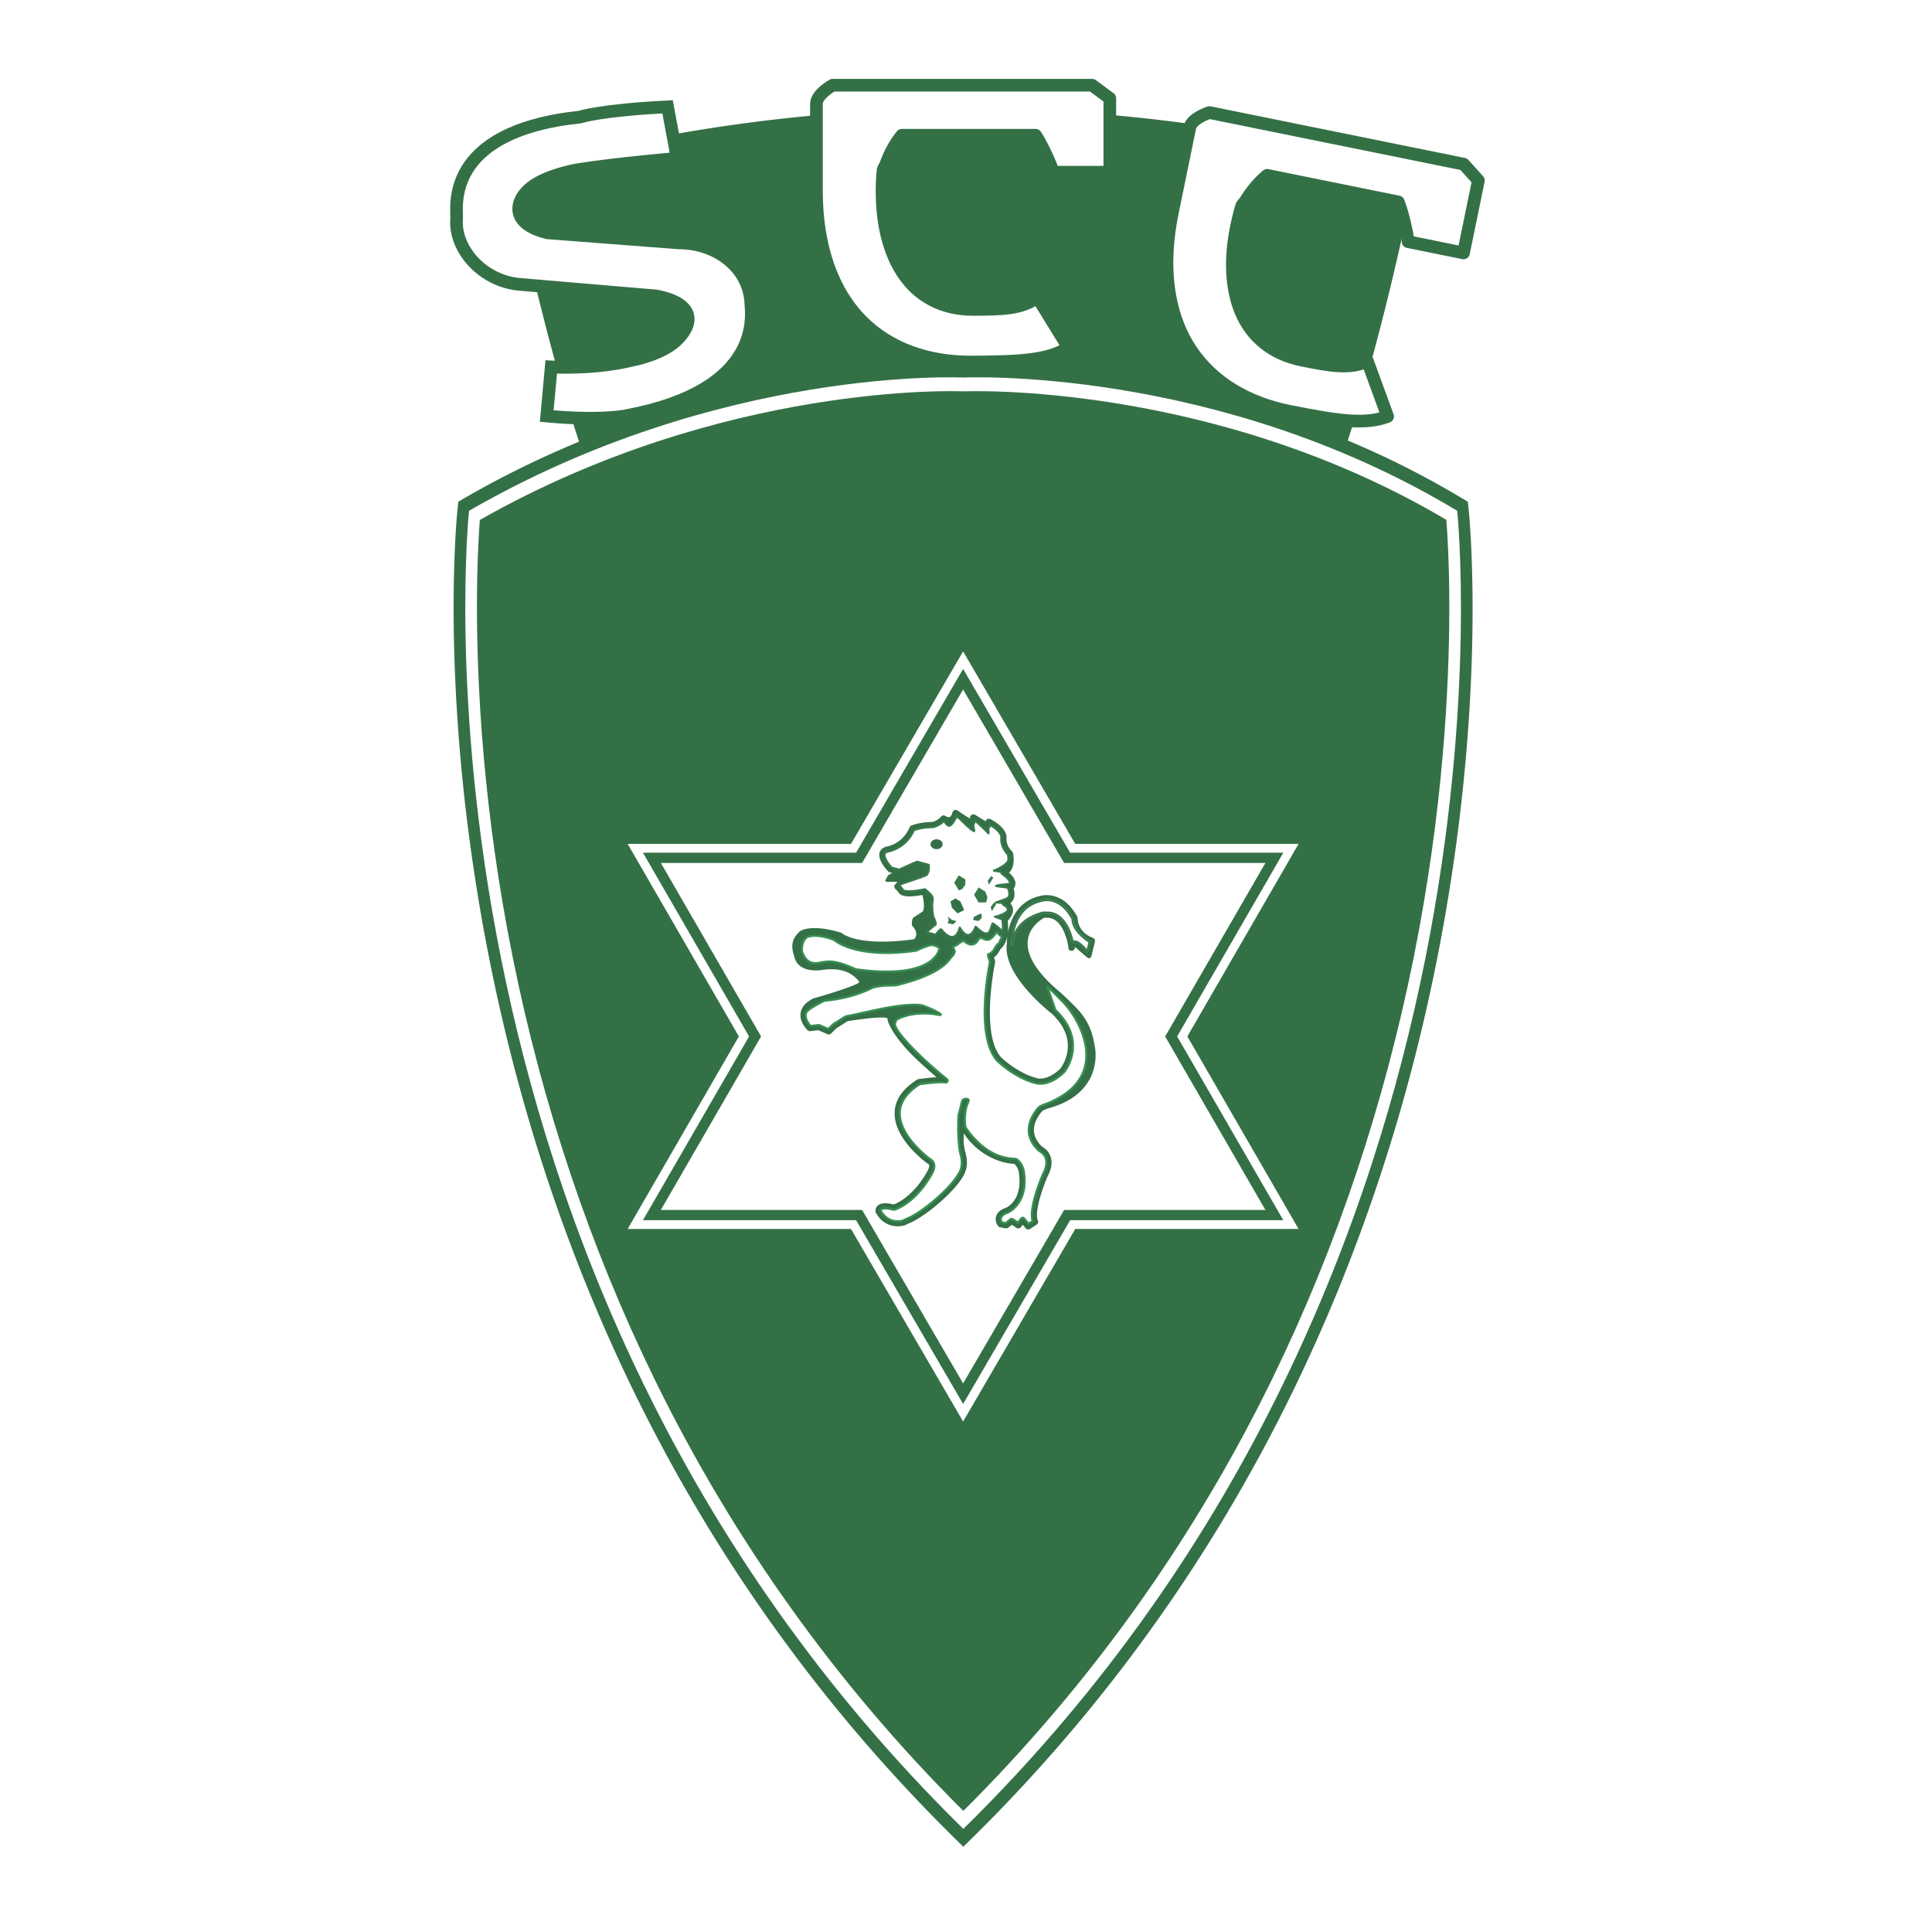 <svg xmlns="http://www.w3.org/2000/svg" width="2500" height="2500" viewBox="0 0 192.756 192.756"><path fill-rule="evenodd" clip-rule="evenodd" fill="#fff" d="M0 0h192.756v192.756H0V0z"/><path fill-rule="evenodd" clip-rule="evenodd" fill="#fff" d="M93.482 117.097h.004v.005h-.004zM93.323 115.653l-.006-.004a.118.118 0 0 0-.019-.011l.025.015zM103.807 108.055l.007.002.006.002-.013-.004z"/><path d="M146.523 50.79l-.076-.727-.547-.33a88.325 88.325 0 0 0-11.432-5.781c3.785-11.622 6.697-26.076 6.635-26.39l-.068-.337-.488-.152c-3.746-1.171-7.518-2.118-11.17-2.885-7.289-1.531-14.092-2.344-19.193-2.774-8.193-.69-13.717-.575-14.087-.566h-.01c-.366-.009-5.668-.123-13.737.566-4.986.426-11.677 1.228-19.018 2.733-3.77.773-7.711 1.731-11.681 2.92l-.503.151-.07.343c-.063.315 2.879 14.865 6.691 26.506a98.446 98.446 0 0 0-11.478 5.654l-.564.326-.078.743c-.082.779-1.94 19.372 3.227 45.171 3.032 15.141 7.877 29.589 14.397 42.944 8.148 16.689 18.951 31.704 32.108 44.627l.73.718.73-.718c13.158-12.923 23.957-27.938 32.101-44.627 6.518-13.355 11.355-27.805 14.379-42.945 5.158-25.797 3.284-44.391 3.202-45.17z" fill-rule="evenodd" clip-rule="evenodd" fill="#347046"/><path d="M46.792 50.963s-7.897 75.308 49.32 131.507c57.218-56.199 49.271-131.507 49.271-131.507-24.066-14.499-49.271-13.294-49.271-13.294s-24.202-1.205-49.32 13.294z" fill-rule="evenodd" clip-rule="evenodd" fill="#fff"/><path d="M96.015 39.044l.024.001h.097l.022-.001c.247-.011 24.807-.99 48.145 12.82.104 1.313.295 4.354.295 8.748 0 7.948-.627 20.311-3.535 34.824-2.98 14.862-7.738 29.043-14.141 42.149-7.848 16.067-18.215 30.556-30.809 43.088-12.595-12.532-22.964-27.021-30.818-43.089-6.406-13.105-11.169-27.287-14.156-42.149-2.928-14.569-3.554-26.971-3.554-34.916 0-4.331.186-7.331.287-8.643 24.342-13.82 47.906-12.843 48.143-12.832z" fill-rule="evenodd" clip-rule="evenodd" fill="#347046"/><path d="M95.654 65.739l-.612 1.047C84.613 84.701 83.946 85.837 84.904 84.198c-.565.002-22.281 0-22.281 0l11.094 19.208-11.094 19.208h22.281l11.186 19.209 11.187-19.209h22.281l-11.094-19.208 11.094-19.208s-21.717.002-22.281 0c-1.234-2.113-.775-1.332-11.187-19.208l-.436.749z" fill-rule="evenodd" clip-rule="evenodd" fill="#fff"/><path d="M85.487 85.199c10.042-17.242 9.499-16.315 10.604-18.208.962 1.647.23.392 10.605 18.208 0 0 19.516-.004 21.121 0l-10.518 18.207 10.518 18.208c-1.605.004-21.121 0-21.121 0s-9.799 16.829-10.605 18.208c-.805-1.379-10.604-18.208-10.604-18.208s-19.518.004-21.121 0l10.517-18.208-10.517-18.207c1.603-.004 21.121 0 21.121 0z" fill-rule="evenodd" clip-rule="evenodd" fill="#378e52"/><path d="M95.981 66.928C84.914 85.931 84.385 86.845 85.414 85.074H64.147s10.518 18.208 10.589 18.333L64.147 121.74h21.267l10.677 18.334 10.677-18.334h21.268l-10.59-18.333 10.59-18.333h-21.268c-1.098-1.897-.564-.969-10.677-18.334l-.11.188z" fill-rule="evenodd" clip-rule="evenodd" fill="#347046"/><path d="M86.011 86.1c8.512-14.62 8.214-14.113 10.079-17.308 1.074 1.839.507.865 10.08 17.308 0 0 17.916-.005 20.078 0l-9.998 17.307 9.998 17.308c-2.162.006-20.078 0-20.078 0s-8.994 15.45-10.08 17.308c-1.084-1.857-10.079-17.308-10.079-17.308s-17.916.006-20.077 0l9.997-17.308L65.935 86.1c2.16-.006 20.076 0 20.076 0z" fill-rule="evenodd" clip-rule="evenodd" fill="#fff"/><path d="M95.242 80.823a.326.326 0 0 0-.209.224c-.071.259-.179.431-.296.472-.143.049-.337-.058-.4-.103a.331.331 0 0 0-.454.06c-.327.404-.8.517-.883.534-1.244.007-2.042.34-2.076.354a.326.326 0 0 0-.175.177c-.688 1.662-2.212 1.907-2.276 1.917l-.038.008c-.456.124-.62.395-.677.6a.878.878 0 0 0-.03.232c0 .689.738 1.493.885 1.646a.337.337 0 0 0 .148.089l.267.076c-.396.147-.476.278-.557.464a.738.738 0 0 1-.101.18l-.057.074.043.083c.045.086.101.083.285.076.568-.025.794-.005.88.021-.019.037-.07.104-.206.228-.056.053-.094.087-.094.155 0 .111.059.336.226.394.052.067.243.321.243.321.34.451 1.429.358 2.337.186.101.397.154.748.154 1.038 0 .412-.1.583-.13.625l-.867.549a.335.335 0 0 0-.141.187 1.6 1.6 0 0 0-.069.417c0 .15.038.268.114.352.216.238.326.479.326.714 0 .249-.12.435-.196.529-5.614.789-7.189-.571-7.205-.585a.333.333 0 0 0-.135-.078c-3.06-.901-4.029-.166-4.129-.079l-.065.078c-.929.9-.635 1.777-.397 2.554.462 1.515 2.553 1.207 2.659 1.191.481-.07 1.381-.182 2.291.104a3.161 3.161 0 0 1 1.461 1.014c.019.023.013.064.009.081a.167.167 0 0 1-.065.103c-1.145.593-4.445 1.515-4.479 1.523l-.065.026c-.733.383-1.146.871-1.224 1.45-.124.919.677 1.677.711 1.708a.331.331 0 0 0 .267.086l.79-.098.908.4a.336.336 0 0 0 .368-.067l.525-.522 1.119-.708c1.501-.23 3.231-.467 3.972-.316.01.67 1.042 2.315 2.718 3.932a49.921 49.921 0 0 0 2.192 1.974c-.83.048-1.769.188-1.814.194s-.089.022-.128.048c-1.455.92-2.209 2.023-2.246 3.281l-.001.094c0 2.619 3.126 4.885 3.259 4.979l.046.028c.094.047.12.099.131.14a.314.314 0 0 1 .012.091c0 .176-.102.403-.166.506l-.008.014c-1.381 2.472-2.975 3.181-3.364 3.322-.78-.192-1.305-.154-1.6.119a.685.685 0 0 0-.211.613l.036.098c1.043 1.863 2.875 1.252 2.894 1.245a.64.64 0 0 0 .039-.016l.29-.146c1.522-.574 4.518-3.032 5.51-4.774.231-.406.349-.851.349-1.321 0-.433-.097-.803-.162-1.048l-.039-.155a4.901 4.901 0 0 1-.131-1.074c0-.228.01-.442.028-.617 1.533 2.299 3.845 2.988 5.023 3.025.1.045.389.461.436.741.059.347.09.682.09.993 0 2.062-1.295 2.623-1.35 2.646l.01-.003c-.543.183-.877.465-.994.839a.963.963 0 0 0-.045.288c0 .373.207.659.23.69a.34.34 0 0 0 .201.126l.551.109a.331.331 0 0 0 .271-.065l.361-.288.459.305a.332.332 0 0 0 .443-.068l.188-.233c.117.142.291.348.291.348a.33.33 0 0 0 .438.063l.66-.438a.322.322 0 0 0 .117-.409 1.347 1.347 0 0 1-.09-.542c0-1.033.611-2.824 1.084-3.898v-.001c.246-.47.373-.915.373-1.322 0-.209-.033-.411-.098-.6a1.836 1.836 0 0 0-.848-.996c-.541-.517-.816-1.078-.816-1.669 0-.759.445-1.431.816-1.862.066-.075.355-.219.764-.335 2.852-.81 3.924-2.435 4.322-3.655a5.206 5.206 0 0 0 .252-1.605c0-.488-.066-.814-.082-.881-.391-2.519-1.414-3.482-2.961-4.939l-.402-.381-.018-.015c-2.203-1.831-3.32-3.489-3.32-4.929 0-.11.008-.221.02-.328.164-1.337 1.332-2.074 1.645-2.248l.18.011h.037c1.758-.093 2.182 2.855 2.186 2.885a.329.329 0 1 0 .644.034c.191.107 1.291 1.153 1.412 1.125a.327.327 0 0 0 .248-.243l.346-1.413a.327.327 0 0 0-.203-.386c-1.535-.575-1.523-1.886-1.521-1.941a.357.357 0 0 0-.039-.161c-1.381-2.583-3.389-2.156-3.574-2.109-2.512.501-3.195 2.689-3.379 3.93.041-.262.059-.523.059-.758 0-.285-.02-.52-.037-.665.344-.375.521-.734.521-1.068 0-.07-.008-.14-.021-.207a.986.986 0 0 0-.25-.459c.154-.135.27-.293.338-.474.057-.145.084-.304.084-.471 0-.213-.045-.401-.09-.541a.845.845 0 0 0 .18-.501l-.002-.065c-.031-.4-.338-.755-.637-1.009.379-.361.465-.904.465-1.317 0-.34-.055-.604-.061-.634a.333.333 0 0 0-.09-.163c-.514-.511-.57-1.002-.57-1.189l.004-.068.008-.131c0-1.014-1.453-1.766-1.619-1.849a.339.339 0 0 0-.287-.005.325.325 0 0 0-.182.219s0 .002-.002.002l-1.047-.641a.336.336 0 0 0-.305-.021.328.328 0 0 0-.192.236l-.029.147c-.416-.227-1-.63-1.214-.786a.333.333 0 0 0-.308-.048zm5.279 12.464a5.844 5.844 0 0 0-.066.827v.042a2.935 2.935 0 0 0-.033.427c0 2.928 4.045 6.185 4.539 6.572 1.047 1.001 1.578 2.074 1.578 3.191 0 .198-.018.401-.051.602a3.98 3.98 0 0 1-.693 1.666c-1.32 1.27-2.291.97-2.33.957l-.02-.007c-1.93-.504-3.486-1.995-3.588-2.095-.725-.834-1.094-2.341-1.094-4.478 0-2.511.518-4.947.521-4.972l.008-.068-.018-.105s-.066-.2-.107-.319c.33-.237.549-.641.643-.839.424-.334.626-.868.711-1.401z" fill-rule="evenodd" clip-rule="evenodd" fill="#347046"/><path fill-rule="evenodd" clip-rule="evenodd" d="M95.242 80.823z"/><path d="M100.967 94.192a.102.102 0 0 0 .002-.035c0-.009-.029-.944.338-1.94.482-1.31 1.395-2.105 2.709-2.364l.016-.004c.07-.02 1.732-.459 2.971 1.819.014.289.031 1.196 1.703 2.312l-.225.919c-.717-.816-1.051-1.063-1.449-.945-.004 0-.008.002-.01.003-.203-.917-.859-2.987-2.631-2.904l-.266-.016a.187.187 0 0 0-.092.018c-.072.035-2.988.619-2.988 3.247" fill="none" stroke="#fff" stroke-width=".181" stroke-miterlimit="2.613"/><path d="M104.002 89.749c-1.359.267-2.299 1.085-2.795 2.433a5.83 5.83 0 0 0-.346 1.912l.002.066v.002l-.002.015.084.014c-.002.038-.008.074-.008.114h.213c0-2.132 1.996-2.898 2.855-3.129l.074-.022.037-.008.268.016c1.705-.079 2.338 1.947 2.533 2.822l.023.11.119-.036c.332-.098.633.107 1.338.914l.137.154.291-1.189-.062-.041c-1.607-1.073-1.643-1.935-1.654-2.218l-.002-.024-.012-.033c-1.279-2.356-3.019-1.893-3.093-1.872z" fill-rule="evenodd" clip-rule="evenodd" fill="#38794c"/><path d="M101.406 92.253c.469-1.273 1.355-2.046 2.631-2.296l.023-.006c.066-.019 1.641-.434 2.838 1.75.014.319.082 1.227 1.688 2.323l-.162.659c-.557-.62-.922-.907-1.322-.845-.229-.97-.922-2.973-2.715-2.889l-.256-.016-.145.029a.459.459 0 0 0-.037.009c-.719.193-2.191.748-2.77 2.108.051-.257.122-.538.227-.826z" fill-rule="evenodd" clip-rule="evenodd" fill="#fff"/><path fill-rule="evenodd" clip-rule="evenodd" fill="#f9dc30" d="M106.998 91.616h.005v.005h-.005z"/><path d="M100.793 88.144v-.029c-.029-.364-.588-.783-.801-.914a.182.182 0 0 1-.088-.155c0-.007 0-.014.002-.021.008-.07-.803-.146-.734-.168.488-.161 1.445-.69 1.445-1.109 0-.216-.025-.398-.039-.479-.604-.625-.68-1.248-.68-1.51 0-.076.006-.122.008-.129.002-.022.004-.044.004-.067 0-.504-.693-1.019-1.135-1.279l-.051.208c-.016.057-.055.103-.109.125s.057.548.006.518c0 0-1.061-1.074-1.379-1.27l-.059.291c-.01.049-.039.092-.082.119s.137.653.088.642c-.366-.091-1.373-1.232-1.747-1.493-.125.302-.441.866-.677.946-.286.098-.43-.37-.593-.454-.47.489-1.076.6-1.104.604-.01.002-.02.002-.03.002-.967 0-1.648.218-1.848.291-.792 1.809-2.457 2.124-2.626 2.151-.263.073-.299.199-.311.241a.363.363 0 0 0-.013.101c0 .358.409.928.712 1.253l.715.203c.108.027 1.868-.881 1.903-.779.012.036 1.102.286 1.102.329 0 .322.043.614-.221.986.147 0-2.829.993-2.829.993.058 0 .112.026.147.073l.331.438c.155.205 1.225.13 2.126-.069.094-.021.142.065.216.126.891.739.56.806.56 1.396 0 .657.116 1.201.11 1.205 0 0 .327.699.221.767-.004.015.003.017.011.014-.05.034-.248.186-.893.753-.071.062.845.206.845.292.001.118.464-.641.625-.547.012.007 1.285 1.789 1.835-.183.012-.039.845 1.716 1.58-.073.043-.105 1.176 1.387 1.506.183a3.64 3.64 0 0 1 .184-.511c.055-.127 1.064.84 1.064.84-.037-.183-.021-.136-.021-.452 0-.422-.051-.747-.051-.754a.135.135 0 0 1-.004-.028c0-.048-.781-.292-.732-.299.479-.073 1.271-.433 1.271-.663a.362.362 0 0 0-.01-.094c-.061-.284-.404-.414-.408-.416-.07-.026-.119-.17-.119-.171 0-.074-.693-.052-.623-.08.268-.106 1.18-.354 1.26-.559a.818.818 0 0 0 .051-.292c0-.277-.117-.518-.119-.521a.195.195 0 0 1-.018-.081c0-.052-1.217-.154-1.174-.189.138-.125 1.4-.177 1.4-.252z" fill-rule="evenodd" clip-rule="evenodd" fill="#fff"/><path d="M95.344 81.381c-.155.373-.451.831-.613.886-.104.035-.187-.067-.301-.228-.066-.092-.129-.179-.209-.22l-.07-.037-.055.058c-.454.472-1.039.572-1.045.574l-.013.001c-.989 0-1.692.227-1.884.296l-.043.016-.019.042c-.768 1.753-2.366 2.06-2.545 2.089-.225.062-.354.167-.396.317l-.017.129c0 .418.466 1.03.741 1.325l.02.022.744.211c.077.02.195-.027.904-.355.355-.164.882-.407.996-.424.062.028.187.063.5.146.18.047.429.113.528.148v.054l.001.115c0 .221-.024.427-.196.676-.192.091-1.788.634-2.783.966l.034.206c.024 0 .047.011.062.031l.331.438c.245.325 1.732.082 2.234-.029.011-.002.024.007.066.049l.06.056c.478.397.58.574.58.76 0 .059-.01.119-.022.186l-.037.368c0 .538.078 1.007.103 1.162l.01.064.007.023c.116.249.232.559.232.654v.006c-.077.072-.297.247-.867.749l-.048.042.011.071c.022.09.108.114.466.203.121.03.308.077.379.107v.022l.075.037c.089.03.137-.029.279-.205.079-.098.256-.314.334-.348.241.316.733.83 1.226.732.291-.057.516-.33.681-.787.158.24.463.633.848.602.285-.023.53-.279.745-.757l.074.062c.262.238.701.636 1.076.527.193-.055.334-.235.414-.532 0 0 .098-.269.148-.411.158.091.572.451.924.788l.207.197-.051-.534.002-.191c0-.437-.053-.771-.053-.774 0 .001 0 .001 0 0v-.009c0-.094-.068-.125-.49-.276.451-.138 1.029-.414 1.029-.686l-.014-.118c-.068-.315-.404-.463-.471-.49-.018-.011-.047-.067-.059-.105l.004.032c0-.091-.078-.126-.219-.145.514-.178.789-.303.85-.456a.91.91 0 0 0 .057-.331c0-.307-.129-.568-.131-.57h.002l-.008-.032c0-.117-.059-.128-.684-.205.09-.01.176-.021.25-.028.561-.062.662-.074.662-.203l-.002-.036c-.039-.493-.842-.992-.85-.997a.077.077 0 0 1-.039-.065c.002-.007.002-.014.002-.021 0-.119-.146-.154-.475-.206.488-.226 1.188-.652 1.188-1.073l-.045-.534-.025-.018c-.586-.608-.648-1.208-.648-1.437l.006-.114.006-.082c0-.607-.83-1.16-1.188-1.37l-.123-.072-.086.346a.074.074 0 0 1-.047.052c-.061.026-.08.078-.08.169 0 .046.008.114.014.184-.322-.32-.965-.946-1.209-1.097l-.131-.079-.088.439a.087.087 0 0 1-.035.05c-.039.024-.055.058-.055.118 0 .068.02.17.055.333 0 0 .01.049.016.091-.239-.159-.613-.517-.907-.801-.269-.26-.5-.485-.65-.59l-.108-.076-.049.127z" fill-rule="evenodd" clip-rule="evenodd" fill="#38794c"/><path d="M94.799 82.467c.262-.089.547-.591.684-.878.138.115.325.296.523.487.53.514.923.882 1.158.941l.057.014.047-.042c.025-.024.037-.05.037-.096 0-.058-.02-.146-.051-.302l-.053-.292c.035-.039.076-.074.086-.125l.027-.127c.396.314 1.223 1.15 1.23 1.16l.061.061.078-.045c.043-.026.057-.062.057-.129 0-.046-.006-.108-.016-.192l-.016-.227a.285.285 0 0 0 .119-.158s.006-.029.016-.063c.484.306.961.732.961 1.107l-.004.053-.008.143c0 .251.068.899.682 1.553l.037.436c0 .316-.834.831-1.373 1.009l-.08.026.004.085c.008.093.051.1.328.143.125.019.34.053.42.079a.28.28 0 0 0 .125.202c.225.137.67.498.732.787a7.885 7.885 0 0 1-.453.059c-.539.06-.801.096-.893.173l-.053.045.02.068c.025.083.037.084.605.154.201.025.488.06.584.083l.01.048c.002.003.109.223.109.475a.714.714 0 0 1-.045.255c-.051.112-.678.32-.912.398l-.373.13.016.09c.016.092.072.094.283.102.102.004.295.012.365.029.027.07.08.166.166.198.01.004.293.119.342.339l.008.072c-.008.125-.66.479-1.182.559l-.082.012-.01.083-.002.026c0 .067.045.083.33.184.123.044.336.121.412.158.006.042.047.337.047.723l-.002.184c-.768-.713-.893-.695-.941-.686l-.059.012-.031.061-.189.525c-.061.222-.15.351-.268.385-.262.075-.66-.287-.875-.481-.152-.137-.203-.183-.277-.167l-.055.012-.027.056c-.189.465-.405.72-.62.738-.216.018-.461-.192-.729-.625-.042-.068-.073-.116-.145-.106l-.069.01-.019.067c-.143.51-.341.793-.59.842-.28.055-.671-.2-1.048-.681l-.012-.016-.031-.026c-.177-.103-.389.16-.594.414l-.081.095a2.71 2.71 0 0 0-.437-.13 8 8 0 0 1-.22-.057c.583-.51.738-.624.763-.641.021-.022.058-.051.058-.149 0-.116-.054-.332-.249-.75a.349.349 0 0 0-.005-.044c-.024-.15-.1-.607-.1-1.127l.034-.332c.014-.084.025-.16.025-.234 0-.246-.124-.468-.657-.911l-.044-.042c-.054-.054-.135-.135-.263-.107-1.044.231-1.931.225-2.019.109l-.316-.419c2.094-.699 2.572-.869 2.67-.963v.002l.001-.003a.07.07 0 0 0 .023-.039c.188-.287.217-.534.217-.769l-.001-.118-.001-.118c0-.104-.039-.115-.686-.285-.19-.05-.427-.112-.466-.131l-.002-.001-.019-.014c-.091-.039-.264.027-1.153.438-.312.144-.695.321-.777.337l-.663-.188c-.334-.364-.667-.873-.667-1.161l.009-.072c.008-.028.031-.111.237-.168.179-.028 1.849-.354 2.67-2.165.213-.075.859-.272 1.775-.272l.05-.005c.004 0 .596-.106 1.085-.566.027.031.056.069.083.107.117.154.287.391.547.302z" fill-rule="evenodd" clip-rule="evenodd" fill="#fff"/><path fill-rule="evenodd" clip-rule="evenodd" fill="#347046" d="M96.197 90.799l-.66.328-.551-.547-.158-.637.495-.308.496.308.378.856z"/><path fill-rule="evenodd" clip-rule="evenodd" fill="#38794c" d="M97.961 91.566l-.332.329-.549-.11.109-.329.44-.219.283-.089.049.418zM95.427 91.895l-.331.328-.551-.11.11-.328-.11-.329.441.329.441.11zM98.512 89.485l-.112.548h-.771l-.44-.767.448-.725.654.397.221.547zM96.308 88.28l-.33.438-.332.11-.44-.766.448-.726.654.397v.547zM98.951 90.361l-.109.11.109.438.447-.726-.226-.15-.221.328zM98.658 87.733l-.111.109.111.438.447-.725-.226-.151-.221.329z"/><path d="M93.737 94.596c-.012.011-.455-.366-.881-.292-.536.093-1.423.542-1.444.545-5.658.818-7.903-.824-8.177-1.056-1.615-.658-2.574-.381-2.717-.292-.44.292-.514.902-.514 1.314 0 .214.241.651.367.803.698.84 1.52.323 1.836.365 1.249-.292 3.002.699 3.231.73 8.006 1.095 8.304-2.121 8.299-2.117z" fill-rule="evenodd" clip-rule="evenodd" fill="#fff"/><path d="M80.461 93.411c-.37.244-.564.729-.564 1.403 0 .264.274.729.391.87.563.678 1.222.532 1.616.444.117-.025.227-.05.288-.041l.02.002.02-.004c.937-.22 2.202.324 2.809.586.221.095.32.137.383.146 6.518.892 8.002-1.036 8.338-1.907.131-.338.071-.378.035-.403l-.017-.007-.034-.022c-.143-.094-.521-.346-.908-.278-.456.079-1.132.396-1.387.515l-.075.035c-5.686.82-7.845-.845-8.072-1.037l-.013-.011-.016-.006c-1.644-.67-2.637-.395-2.814-.285z" fill-rule="evenodd" clip-rule="evenodd" fill="#378e52"/><path d="M80.453 95.55c-.129-.156-.342-.563-.342-.736 0-.418.081-.971.466-1.227.005-.003.876-.401 2.605.297.293.242 2.538 1.893 8.245 1.068l.114-.047c.224-.105.905-.424 1.333-.499.299-.052.619.157.746.242-.033.157-.175.629-.77 1.103-.914.727-2.939 1.466-7.398.855a2.798 2.798 0 0 1-.327-.13c-.624-.269-1.915-.821-2.918-.601-.096-.009-.214.017-.35.046-.389.089-.924.207-1.404-.371z" fill-rule="evenodd" clip-rule="evenodd" fill="#fff"/><path d="M105.91 99.825l-1.451-1.471.836 2.412.014.012c1.713 1.632 1.861 3.223 1.686 4.271a4.41 4.41 0 0 1-.812 1.903c-.004.005-.008.011-.014.016-1.521 1.475-2.75 1.125-2.861 1.089-2.115-.555-3.754-2.167-3.824-2.235l-.008-.01c-.955-1.091-1.232-2.996-1.232-4.847 0-2.356.451-4.621.529-5.002-.025-.079-.18-.537-.18-.537a.196.196 0 0 1-.01-.058c0-.03-.047-.14.002-.152.191-.048.471-.237.668-.616.215-.407.428-.5.434-.516.074-.219.184-.426.295-.584l-.572-.5c-.936 1.596-1.439.121-1.781.72-.623 1.095-1.484.098-1.504.109-.513.275-.763.615-1.065.621.45.625-.022.85-.245 1.168-1.224 1.752-4.75 2.482-5.19 2.628-.48.16-1.223-.061-2.57.293-2.277 1.168-4.654 1.26-4.847 1.314-.567.299-1.769.896-1.824 1.298a1.148 1.148 0 0 0-.008.13c0 .494.364.93.504 1.08l.79-.099a.18.18 0 0 1 .097.015l.876.387.461-.459a.185.185 0 0 1 .032-.025l1.211-.767a.186.186 0 0 1 .068-.025c1.584-.263 5.502-1.389 7.56-1.097.217.03 3.23 1.313 1.174.876-2.497-.292-3.817.608-3.795.665a.182.182 0 0 1-.021.169c-.416.591 2.346 3.401 5.143 5.667a.183.183 0 0 1-.143.322c-.644-.097-2.311.137-2.584.176-1.28.819-1.947 1.775-1.978 2.844l-.001.079c0 2.307 2.884 4.448 3.039 4.562a.73.73 0 0 1 .378.449c.125.441-.169.936-.211 1.001-1.67 2.985-3.659 3.563-3.743 3.587a.188.188 0 0 1-.097.001c-.866-.229-1.139-.097-1.216-.029a.17.17 0 0 0-.06.125c.809 1.4 2.119 1.022 2.244.982l.282-.142a.108.108 0 0 1 .019-.008c1.413-.518 4.331-2.912 5.27-4.56a2.12 2.12 0 0 0 .282-1.07c0-.364-.084-.683-.146-.918l-.043-.168c-.105-.468-.17-1.87-.17-2.199 0-.912.032-1.487.049-1.509.036-.047.329-1.368.368-1.412.215-.247.728-.189.618.075-.251.606-.3.85-.349 1.386-.083.905.063 1.266.098 1.313 2.048 2.852 4.023 3.031 4.837 3.054.467.013.857.832.914 1.166.064.385.094.736.094 1.059 0 2.43-1.646 3.131-1.664 3.138l-.012.005c-.379.125-.613.301-.68.508a.428.428 0 0 0-.02.14c0 .139.055.262.094.329l.389.078.484-.385a.185.185 0 0 1 .217-.01s.348.229.521.345l.334-.417a.192.192 0 0 1 .143-.068c.055 0 .107.024.143.066l.445.531.404-.268a2.133 2.133 0 0 1-.078-.607c0-1.531 1.068-3.979 1.123-4.103l.006-.013c.215-.404.324-.775.324-1.105 0-.151-.023-.295-.068-.43-.174-.514-.635-.73-.639-.733a.272.272 0 0 1-.051-.032c-.748-.7-1.004-1.41-1.004-2.056 0-.968.578-1.789.941-2.208.213-.247.787-.4 1.012-.494 6.698-2.819 2.794-8.832 1.319-10.22z" fill-rule="evenodd" clip-rule="evenodd" fill="#fff"/><path d="M99.318 92.946c-.531.907-.871.75-1.17.61-.184-.084-.434-.201-.611.111-.154.27-.332.422-.531.454-.334.054-.662-.241-.77-.337-.044-.04-.094-.084-.162-.048-.219.117-.387.243-.535.354-.197.146-.338.252-.482.255l-.202.004.118.163c.307.426.137.611-.078.846l-.168.2c-1.049 1.503-3.896 2.257-4.832 2.505l-.305.084c-.178.059-.407.062-.698.064a7.102 7.102 0 0 0-1.866.226c-1.92.982-3.926 1.205-4.585 1.278l-.264.036c-.021.009-.167.085-.167.085-.883.463-1.68.91-1.733 1.301l-.01.145c0 .525.373.98.533 1.151l.037.04.844-.105.041.006.944.417.513-.511a.13.13 0 0 0 .015-.012l1.21-.765.03-.011c.408-.068.965-.191 1.611-.335 1.859-.412 4.404-.977 5.915-.762.171.027 1.271.505 1.666.747a4.599 4.599 0 0 1-.453-.079c-2.464-.288-3.793.56-3.896.69l-.037.046.016.069a.075.075 0 0 1-.009.071c-.532.755 2.885 3.964 5.163 5.81a.077.077 0 0 1 .022.091.08.08 0 0 1-.083.045c-.651-.098-2.293.129-2.615.176l-.023.004-.019.012c-1.313.84-1.995 1.825-2.027 2.93l-.001.082c0 2.369 2.957 4.555 3.083 4.646.18.097.292.229.338.394.114.4-.167.866-.198.917-1.649 2.948-3.6 3.518-3.683 3.541h-.04c-.839-.223-1.178-.126-1.314-.006a.278.278 0 0 0-.095.199l-.001.031.015.026c.847 1.467 2.216 1.079 2.369 1.03l.297-.147c1.436-.527 4.385-2.946 5.333-4.61.196-.345.296-.723.296-1.122 0-.378-.086-.705-.149-.944l-.042-.168c-.1-.441-.168-1.816-.168-2.173 0-.906.03-1.409.043-1.473.02-.047.054-.174.176-.682.068-.28.161-.664.183-.716.098-.108.323-.129.411-.074.022.014.03.023.017.058-.254.612-.307.864-.357 1.417-.078.857.042 1.281.117 1.385 1.442 2.006 3.096 3.048 4.922 3.098.385.011.756.763.811 1.078.061.361.094.711.094 1.041 0 2.343-1.584 3.034-1.6 3.04-.416.138-.674.338-.75.579l-.027.171c0 .156.059.294.109.381l.023.042.482.097.041-.03.484-.385a.08.08 0 0 1 .092-.004l.602.398.396-.492a.076.076 0 0 1 .059-.028.075.075 0 0 1 .061.027l.508.604.549-.364-.023-.075a1.99 1.99 0 0 1-.072-.576c0-1.51 1.066-3.957 1.113-4.061.225-.424.338-.813.338-1.16a1.44 1.44 0 0 0-.074-.463 1.444 1.444 0 0 0-.691-.795 1.241 1.241 0 0 1-.025-.016c-.643-.603-.971-1.269-.971-1.978 0-.94.574-1.744.916-2.14.146-.169.52-.301.768-.389l.205-.076c2.195-.924 3.469-2.271 3.785-4.006.479-2.643-1.434-5.444-2.434-6.387l.002.002-1.451-1.47-.176.108.844 2.436.031.029c1.68 1.601 1.826 3.154 1.654 4.177-.186 1.102-.766 1.824-.789 1.854-1.477 1.432-2.633 1.111-2.762 1.07-2.084-.548-3.711-2.143-3.779-2.21-.803-.918-1.209-2.525-1.209-4.781 0-2.333.439-4.558.527-4.98l.006-.028-.189-.564-.016-.089-.002-.011c.209-.074.477-.27.672-.643.162-.31.324-.424.377-.46l.062-.072c.064-.191.164-.389.281-.558l.053-.077-.736-.648-.068.112z" fill-rule="evenodd" clip-rule="evenodd" fill="#378e52"/><path d="M99.43 93.158l.414.364c-.1.156-.186.326-.244.497-.066.046-.258.183-.441.534-.184.35-.438.521-.6.561l-.078.02-.004.041-.006.181.006.022c0-.008.014.082.014.082.002.001.137.405.172.512-.098.472-.525 2.676-.525 4.995 0 2.308.422 3.962 1.258 4.916.084.084 1.75 1.718 3.885 2.278.133.043 1.402.396 2.963-1.116l.004-.004.02-.021c.025-.032.637-.797.832-1.952a4.1 4.1 0 0 0 .059-.7c0-1.019-.373-2.327-1.77-3.66l-.674-1.943 1.125 1.139c.867.818 2.443 3.072 2.443 5.364 0 .277-.023.556-.074.833-.301 1.659-1.531 2.954-3.658 3.849l-.191.071c-.285.101-.676.238-.859.45-.359.418-.965 1.269-.965 2.277 0 .771.348 1.487 1.037 2.132l.078.053c.016.008.426.21.582.67.043.124.062.257.062.396 0 .312-.104.668-.311 1.057-.057.124-1.141 2.609-1.141 4.164 0 .211.025.396.064.559l-.264.176-.385-.459a.291.291 0 0 0-.45.004l-.273.341c-.117-.076-.441-.291-.441-.291a.29.29 0 0 0-.342.015l-.445.354c-.059-.013-.219-.044-.287-.058a.537.537 0 0 1-.062-.236l.016-.106c.055-.172.273-.329.611-.441.037-.014 1.748-.742 1.748-3.242 0-.342-.031-.704-.096-1.076-.057-.34-.457-1.239-1.014-1.255-2.645-.072-4.233-2.282-4.755-3.009 0-.001-.103-.195-.103-.74 0-.143.007-.31.025-.503.049-.535.097-.765.342-1.354a.294.294 0 0 0 .022-.109.241.241 0 0 0-.123-.209c-.176-.107-.518-.072-.697.135-.029.033-.043.069-.216.785-.064.268-.145.601-.165.646-.055.068-.061 1.21-.061 1.558 0 .311.063 1.733.173 2.222l.043.171c.061.229.143.542.143.893a2 2 0 0 1-.269 1.019c-.929 1.631-3.817 4-5.214 4.513l-.005.002-.024.011-.284.141c-.119.037-1.314.372-2.079-.904.004-.01.004-.021.014-.028.036-.032.257-.177 1.118.051l.152-.001c.086-.023 2.119-.616 3.808-3.637.048-.076.255-.432.255-.819a.956.956 0 0 0-.035-.263.832.832 0 0 0-.43-.514c-.109-.081-2.982-2.204-2.982-4.468l.001-.076c.029-1.025.673-1.948 1.911-2.745.875-.125 2.052-.244 2.529-.173a.294.294 0 0 0 .309-.169.286.286 0 0 0-.083-.34c-3.084-2.498-5.15-4.811-5.15-5.427 0-.04.009-.072.027-.098a.286.286 0 0 0 .052-.166c0-.01-.004-.02-.005-.03.18-.154 1.457-.853 3.67-.594.646.139.745.097.801.031a.13.13 0 0 0 .023-.135c-.106-.281-1.87-.968-1.972-.982-1.549-.22-4.117.35-5.991.766-.643.143-1.197.266-1.601.332l-.107.041-1.212.767a2.73 2.73 0 0 0-.048.038l-.412.409-.809-.358-.154-.022-.733.092c-.154-.173-.442-.546-.442-.968l.008-.116c.042-.314 1.109-.874 1.622-1.143l.146-.076c-.021.008.209-.021.209-.021.668-.075 2.704-.301 4.637-1.294.77-.198 1.361-.205 1.792-.21.31-.003.554-.006.763-.075l.292-.081c.954-.252 3.857-1.021 4.951-2.587l.15-.179c.14-.153.302-.329.302-.579 0-.116-.051-.256-.141-.41a1.53 1.53 0 0 0 .453-.252c.127-.095.275-.2.449-.299.14.125.506.438.924.372.266-.043.496-.23.684-.559.074-.132.119-.124.334-.024.314.139.781.339 1.375-.596z" fill-rule="evenodd" clip-rule="evenodd" fill="#fff"/><path d="M94.049 84.229c0 .272-.271.493-.605.493-.335 0-.606-.221-.606-.493s.271-.493.606-.493c.334 0 .605.221.605.493z" fill-rule="evenodd" clip-rule="evenodd" fill="#347046"/><path d="M108.963 8.504h-25.89s-1.617.888-1.617 1.864v8.655c0 5.579 1.592 10.102 4.603 13.078 2.677 2.646 6.433 4.037 10.862 4.02 4.962-.019 7.671-.182 9.671-1.446l-3.098-5.023c-1.461 1.19-3.67 1.218-6.426 1.218-2.994 0-5.409-1.25-6.984-3.613-1.361-2.043-2.08-4.858-2.08-8.141 0-.725.033-1.447.099-2.145 0 0 .114-.353.192-.353.394-1.135.915-2.138 1.564-2.973l.117-.151h13.349l.115.182c.568.897 1.428 2.786 1.643 3.509h5.643V9.809l-1.763-1.305zM146.033 16.378l-25.367-5.147s-1.764.548-1.961 1.504l-1.74 8.48c-1.123 5.466-.473 10.213 1.877 13.729 2.092 3.125 5.492 5.234 9.836 6.098 4.865.968 7.553 1.347 9.766.507l-2.025-5.538c-1.67.875-3.84.463-6.539-.084-2.934-.596-5.049-2.3-6.117-4.929-.922-2.272-1.061-5.174-.4-8.39.146-.71.324-1.411.529-2.082 0 0 .184-.323.26-.307.615-1.034 1.326-1.913 2.131-2.602l.145-.125 13.08 2.654.076.201c.377.992.838 3.013.904 3.765l5.527 1.122 1.484-7.227-1.466-1.629z" fill-rule="evenodd" clip-rule="evenodd" fill="#fff" stroke="#347046" stroke-width="1.264" stroke-linejoin="round" stroke-miterlimit="2.613"/><path d="M52.047 28.388c-3.836-.232-6.746-3.511-6.489-6.586.082-.979-1.426-8.664 12.337-10.129 0 0 1.995-.682 8.71-1.014l.955 5.142s-5.963.499-9.946 1.134c0 0-2.653.444-4.312 1.542-1.94 1.285-2.628 3.818 1.335 4.752l13.064 1.002c3.876-.002 7.061 2.538 7.209 6.016.047 1.107 1.33 8.604-12.277 11.197 0 0-2.346.593-8.084.064l.446-4.896s4.277.285 8.188-.704c0 0 2.679-.498 4.197-1.847 1.776-1.579 2.176-3.754-1.921-4.534l-13.412-1.139z" fill-rule="evenodd" clip-rule="evenodd" fill="#fff" stroke="#347046" stroke-width="1.264" stroke-miterlimit="2.613"/></svg>